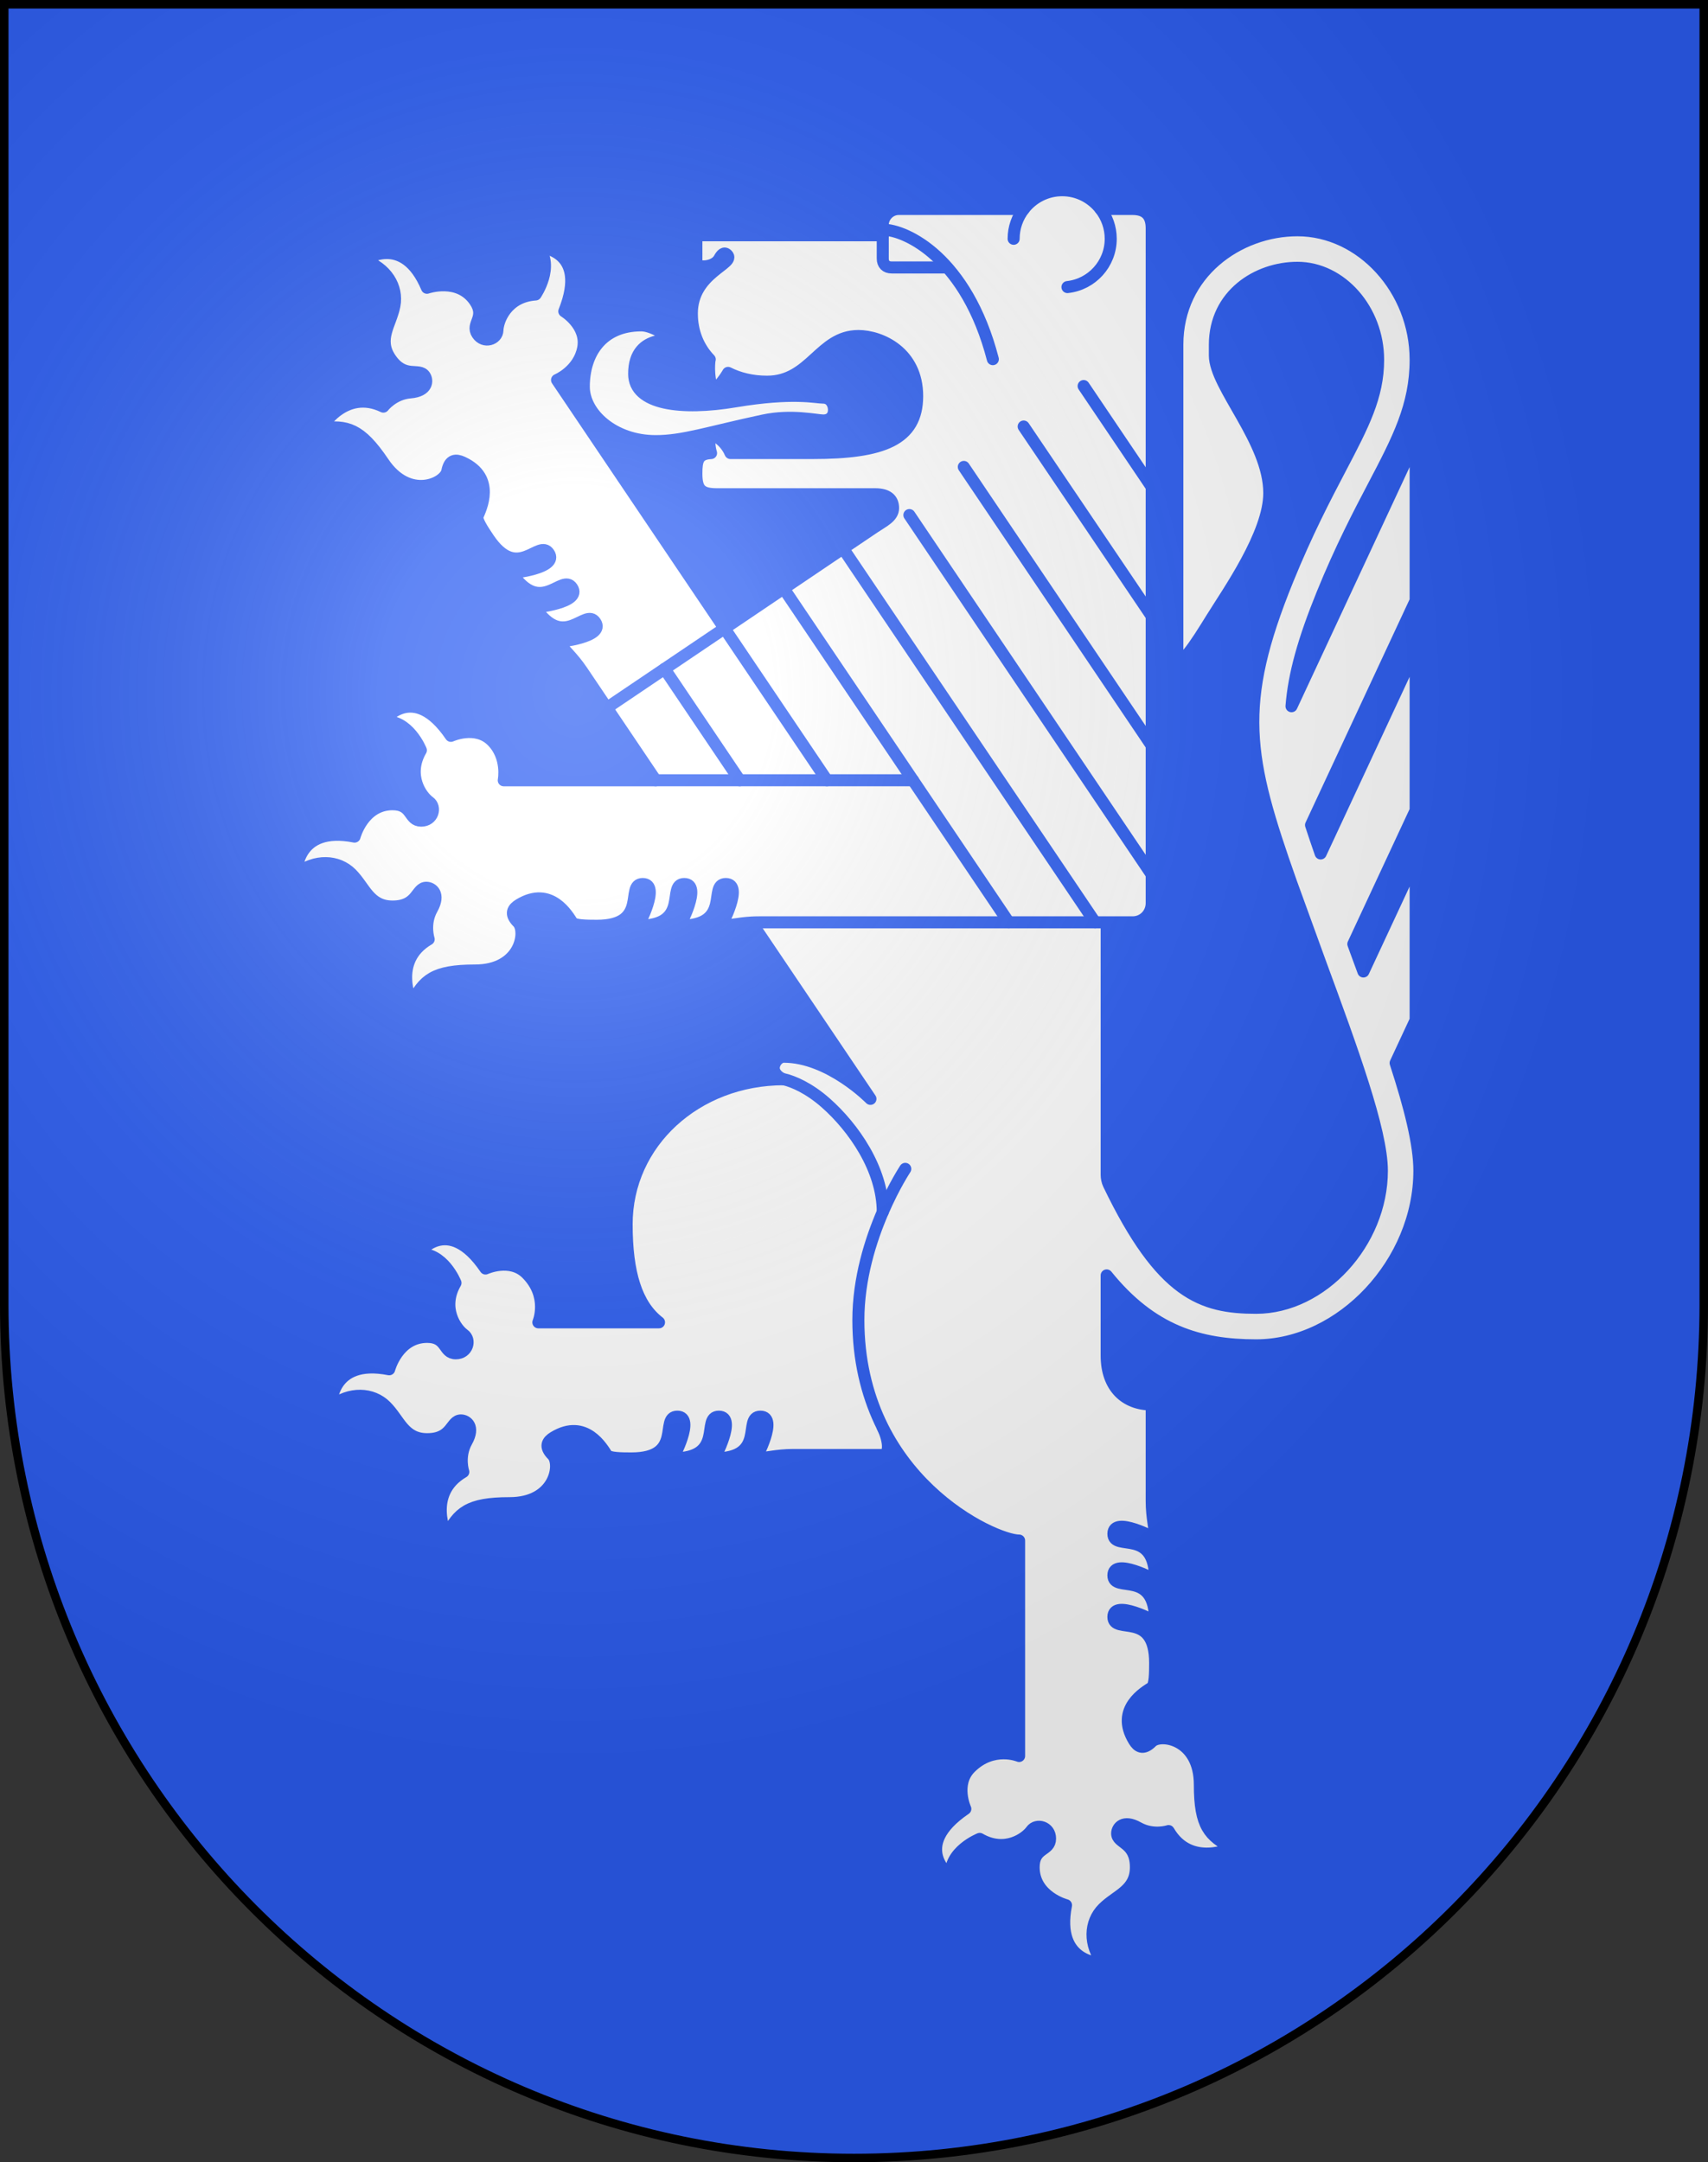 <?xml version="1.0" encoding="UTF-8" standalone="no"?>
<svg
   xmlns:dc="http://purl.org/dc/elements/1.1/"
   xmlns:cc="http://creativecommons.org/ns#"
   xmlns:rdf="http://www.w3.org/1999/02/22-rdf-syntax-ns#"
   xmlns:svg="http://www.w3.org/2000/svg"
   xmlns="http://www.w3.org/2000/svg"
   xmlns:xlink="http://www.w3.org/1999/xlink"
   xmlns:sodipodi="http://sodipodi.sourceforge.net/DTD/sodipodi-0.dtd"
   xmlns:inkscape="http://www.inkscape.org/namespaces/inkscape"
   height="763"
   width="603"
   version="1.0"
   id="svg20"
   sodipodi:version="0.32"
   inkscape:version="0.46"
   sodipodi:docname="Locarno-coat_of_arms.svg"
   sodipodi:docbase="C:\Documents and Settings\Steve\Bureau\Blason Villages Suisse pour Wikipédia (par Delta-9)"
   inkscape:output_extension="org.inkscape.output.svg.inkscape">
  <rect width="100%" height="100%" fill="#333333" stroke="none"/>
  <defs
     id="defs29"><inkscape:perspective
   sodipodi:type="inkscape:persp3d"
   inkscape:vp_x="0 : 381.5 : 1"
   inkscape:vp_y="0 : 1000 : 0"
   inkscape:vp_z="603 : 381.5 : 1"
   inkscape:persp3d-origin="301.5 : 254.33333 : 1"
   id="perspective28" />
<linearGradient
   id="linearGradient2893">
  <stop
     style="stop-color:#ffffff;stop-opacity:0.314;"
     offset="0"
     id="stop2895" />
  <stop
     id="stop2897"
     offset="0.19"
     style="stop-color:#ffffff;stop-opacity:0.251;" />
  <stop
     style="stop-color:#6b6b6b;stop-opacity:0.125;"
     offset="0.6"
     id="stop2901" />
  <stop
     style="stop-color:#000000;stop-opacity:0.125;"
     offset="1"
     id="stop2899" />
</linearGradient>
<linearGradient
   id="linearGradient2955">
  <stop
     style="stop-color:white;stop-opacity:0;"
     offset="0"
     id="stop2965" />
  <stop
     style="stop-color:black;stop-opacity:0.646;"
     offset="1"
     id="stop2959" />
</linearGradient>
<radialGradient
   inkscape:collect="always"
   xlink:href="#linearGradient2893"
   id="radialGradient3236"
   gradientUnits="userSpaceOnUse"
   gradientTransform="matrix(1.215,1.531577e-24,1.464684e-23,1.267,-839.192,-490.489)"
   cx="858.042"
   cy="579.933"
   fx="858.042"
   fy="579.933"
   r="300" />
<inkscape:perspective
   id="perspective2535"
   inkscape:persp3d-origin="306 : 264 : 1"
   inkscape:vp_z="612 : 396 : 1"
   inkscape:vp_y="0 : 1000 : 0"
   inkscape:vp_x="0 : 396 : 1"
   sodipodi:type="inkscape:persp3d" />

	
	
	
	
	
	
	
	
	
	
		
	
		
	
	
		
	
		
	
		
	
		
	
		
	
		

	
</defs>
  <sodipodi:namedview
     inkscape:window-height="854"
     inkscape:window-width="1212"
     inkscape:pageshadow="2"
     inkscape:pageopacity="0.0"
     guidetolerance="10.0"
     gridtolerance="10.0"
     objecttolerance="10.0"
     borderopacity="1.0"
     bordercolor="#666666"
     pagecolor="#ffffff"
     id="base"
     inkscape:zoom="0.64031942"
     inkscape:cx="356.1791"
     inkscape:cy="358.56957"
     inkscape:window-x="1330"
     inkscape:window-y="74"
     inkscape:current-layer="layer2"
     showgrid="false"
     showguides="true"
     inkscape:guide-bbox="true">
    <sodipodi:guide
       orientation="horizontal"
       position="761.5"
       id="guide1885" />
    <sodipodi:guide
       orientation="vertical"
       position="1.5"
       id="guide1887" />
    <sodipodi:guide
       orientation="horizontal"
       position="1.5"
       id="guide1889" />
    <sodipodi:guide
       orientation="vertical"
       position="601.5"
       id="guide1891" />
    <sodipodi:guide
       orientation="vertical"
       position="301.501"
       id="guide1893" />
  </sodipodi:namedview>
  <desc
     id="desc22">Coat of Arms of Canton of Freiburg (Fribourg)</desc>
  <g
     inkscape:groupmode="layer"
     id="layer1"
     inkscape:label="Fond écu"
     style="opacity:1"
     sodipodi:insensitive="true">
    <path
       d="M 1.5,1.5 L 1.5,460.368 C 1.5,626.679 135.814,761.5 301.5,761.5 C 467.186,761.5 601.5,626.679 601.5,460.368 L 601.5,1.5 L 1.5,1.5 z"
       id="path2542"
       style="opacity:1;fill:#2b5df2" />
  </g>
  <g
     inkscape:groupmode="layer"
     id="layer2"
     inkscape:label="Meubles"
     style="opacity:1"
     sodipodi:insensitive="true">
    <path
       id="path2494"
       d="M 232.658,466.616 L 190.064,466.617 C 190.064,466.617 193.981,457.454 185.924,449.396 C 180.127,443.6 171.406,447.629 171.406,447.629 C 157.936,427.868 147.448,442.55 147.448,442.55 C 156.39,441.556 160.805,452.709 160.805,452.709 C 155.619,461.649 161.021,468.986 163.732,470.925 C 166.34,472.787 165.057,477.548 160.917,477.548 C 156.447,477.548 157.937,471.751 150.815,471.751 C 140.381,471.752 137.401,483.18 137.401,483.18 C 116.37,479.039 116.865,496.262 116.865,496.262 C 123.489,491.13 131.438,491.458 136.242,496.262 C 141.043,501.066 142.534,507.855 150.814,507.855 C 159.756,507.855 159.093,501.23 162.737,501.232 C 164.724,501.23 167.706,503.383 164.724,508.683 C 161.744,513.984 163.565,519.392 163.565,519.392 C 150.316,527.12 157.603,541.914 157.603,541.914 C 161.799,533.743 165.332,530.432 179.904,530.432 C 196.245,530.432 198.188,516.538 195.079,513.429 C 191.993,510.345 193.417,508.495 195.474,507.233 C 206.74,500.321 212.79,511.328 214.199,513.43 C 214.986,514.604 219.374,514.644 222.918,514.645 C 241.549,514.644 232.752,499.906 239.134,499.906 C 245.516,499.906 237.58,514.645 237.58,514.645 C 256.212,514.644 247.414,499.906 253.798,499.906 C 260.179,499.906 252.244,514.645 252.244,514.645 C 270.873,514.645 262.077,499.907 268.459,499.906 C 274.843,499.906 266.906,514.644 266.906,514.644 L 267.069,514.643 C 270.216,514.644 274.016,513.43 280.09,513.429 C 290.894,513.429 309.883,513.429 311.648,513.429 C 314.022,513.429 314.189,508.957 311.648,503.697 L 324.099,412.664 L 311.648,394.207 C 311.648,394.207 289.126,380.835 276.706,380.835 C 245.849,380.835 221.228,403.191 221.228,432.007 C 221.231,449.23 224.709,460.485 232.658,466.616 z"
       style="fill:#ffffff;stroke:#2b5df2;stroke-width:4.25;stroke-linecap:round;stroke-linejoin:round" />
    <path
       id="path2496"
       d="M 492.72,375.112 L 499.782,359.966 L 499.782,303.255 L 481.338,342.811 C 480.422,340.316 479.498,337.801 478.559,335.248 L 477.788,333.124 L 499.782,285.955 L 499.782,229.246 L 466.249,301.161 C 465.02,297.638 463.887,294.307 462.855,291.136 L 499.782,211.944 L 499.782,155.235 L 455.963,249.207 C 456.833,237.966 460.252,225.818 466.837,209.607 C 473.396,193.46 479.798,181.266 484.939,171.468 C 493.556,155.051 499.783,143.189 499.783,126.961 C 499.783,102.185 480.673,81.253 458.05,81.253 C 437.211,81.253 415.655,96.369 415.655,121.661 L 415.655,138.885 C 415.655,138.885 415.655,225.221 415.655,230.521 C 415.655,237.586 422.059,227.43 427.8,218.155 C 433.541,208.882 448.114,188.346 448.114,173.993 C 448.114,155.666 428.904,136.456 428.904,125.416 L 428.904,121.662 C 428.904,104.021 443.921,94.503 458.05,94.503 C 473.49,94.503 486.535,109.368 486.535,126.962 C 486.535,139.924 481.234,150.025 473.211,165.312 C 467.933,175.365 461.366,187.875 454.563,204.622 C 436.546,248.972 440.1,267.026 455.78,311.339 L 466.127,339.826 C 477.303,370.199 487.86,398.888 487.86,413.132 C 487.86,438.439 466.705,461.488 443.477,461.488 C 424.279,461.488 410.063,456.618 391.44,417.909 C 390.94,416.898 390.706,415.595 390.706,414.621 C 390.706,372.58 390.706,325.47 390.706,325.47 L 386.564,321.329 L 267.601,321.329 L 265.335,325.541 L 307.306,387.764 C 307.306,387.764 292.773,372.889 276.709,372.889 C 274.943,372.889 273.17,374.876 273.17,376.863 C 273.17,378.85 275.257,380.505 276.709,380.839 C 280.17,381.633 285.673,384.042 291.477,389.151 C 301.345,397.839 311.651,412.607 311.651,427.676 C 307.404,437.51 303.041,451.172 303.041,465.795 C 303.041,521.99 350.958,543.629 359.787,543.629 L 359.788,619.643 C 359.788,619.643 350.625,615.726 342.566,623.785 C 336.769,629.581 340.801,638.303 340.801,638.303 C 321.037,651.773 335.721,662.261 335.721,662.261 C 334.726,653.319 345.879,648.904 345.879,648.904 C 354.819,654.091 362.158,648.687 364.096,645.976 C 365.958,643.369 370.719,644.651 370.719,648.792 C 370.719,653.263 364.922,651.772 364.922,658.893 C 364.923,669.328 376.35,672.307 376.35,672.307 C 372.21,693.338 389.433,692.843 389.433,692.843 C 384.299,686.22 384.629,678.27 389.433,673.465 C 394.237,668.664 401.025,667.173 401.025,658.893 C 401.025,649.952 394.401,650.614 394.402,646.97 C 394.401,644.983 396.554,642.001 401.855,644.983 C 407.154,647.962 412.561,646.142 412.561,646.142 C 420.29,659.39 435.085,652.105 435.085,652.105 C 426.915,647.908 423.603,644.376 423.603,629.802 C 423.603,613.461 409.707,611.518 406.599,614.626 C 403.515,617.712 401.664,616.289 400.403,614.231 C 393.491,602.964 404.499,596.916 406.6,595.506 C 407.775,594.72 407.814,590.331 407.815,586.787 C 407.814,568.155 393.076,576.953 393.076,570.57 C 393.076,564.188 407.815,572.124 407.815,572.124 C 407.814,553.492 393.076,562.29 393.076,555.906 C 393.076,549.525 407.815,557.461 407.815,557.461 C 407.815,538.832 393.077,547.628 393.076,541.245 C 393.076,534.861 407.814,542.798 407.814,542.798 L 407.813,542.635 C 407.814,539.489 406.6,535.688 406.599,529.614 L 406.599,495.604 C 397.216,495.604 390.703,489.475 390.703,478.379 L 390.703,450.061 C 406.618,469.766 423.556,474.737 443.474,474.737 C 473.636,474.737 501.106,445.374 501.106,413.133 C 501.106,403.769 497.784,390.658 492.72,375.112 z"
       style="fill:#ffffff;stroke:#2b5df2;stroke-width:4.25;stroke-linecap:round;stroke-linejoin:round" />
    <path
       id="path2498"
       d="M 236.785,119.245 C 236.785,119.245 230.617,114.815 226.421,114.815 C 212.287,114.815 206.107,124.972 206.107,136.454 C 206.107,145.95 216.705,155.664 231.5,155.664 C 241.216,155.664 249.864,152.568 269.507,148.378 C 279.444,146.257 288.249,148.378 290.677,148.378 C 293.104,148.378 294.43,146.832 294.43,144.624 C 294.43,142.746 293.326,140.318 290.677,140.318 C 288.026,140.318 279.967,138.22 259.542,141.643 C 240.709,144.799 223.882,142.858 223.882,131.927 C 223.88,116.472 240.035,121.265 236.785,119.245 z"
       style="fill:#ffffff;stroke:#2b5df2;stroke-width:4.25;stroke-linecap:round;stroke-linejoin:round" />
    <path
       id="path2500"
       d="M 399.809,73.745 C 394.565,73.745 392.492,73.74 388.53,73.74 C 385.393,69.712 380.499,67.121 374.997,67.121 C 369.496,67.121 364.6,69.713 361.464,73.743 C 340.006,73.743 318.687,73.745 317.257,73.745 C 314.17,73.745 311.653,76.367 311.653,79.349 C 311.653,82.332 311.653,83.019 311.653,83.019 C 311.653,83.019 248.904,83.019 247.84,83.019 C 246.776,83.019 245.853,83.765 245.853,85.006 L 245.853,92.403 C 245.853,93.712 246.956,94.004 248.502,94.004 C 250.049,94.004 252.811,93.345 253.967,91.244 C 254.713,89.889 255.624,88.817 256.727,89.919 C 259.874,93.066 244.251,96.157 244.251,110.621 C 244.251,117.094 246.577,122.668 250.571,126.83 L 250.528,126.823 C 250.528,126.823 249.606,132.259 251.703,138.111 C 251.703,138.111 254.452,135.931 257.052,131.611 L 257.045,131.583 C 260.973,133.57 265.627,134.689 270.804,134.689 C 286.26,134.689 289.351,118.571 303.042,118.571 C 310.991,118.571 323.798,124.311 323.798,139.768 C 323.798,155.226 311.652,159.863 286.923,159.863 L 257.887,159.863 C 255.789,154.893 251.042,153.017 251.042,153.017 C 249.717,155.998 251.034,159.882 251.034,159.882 L 251.036,159.884 C 246.455,160.107 245.853,162.369 245.853,167.121 C 245.853,172.787 247.509,174.408 253.14,174.408 L 309.004,174.408 C 313.253,174.408 315.297,176.147 315.297,179.293 C 315.297,182.44 311.74,184.009 308.747,186.029 C 303.463,189.593 255.788,221.751 255.788,221.751 L 196.661,134.091 C 196.661,134.091 204.315,130.927 205.879,122.88 C 207.443,114.834 199.225,109.858 199.225,109.858 C 208.076,87.64 190.039,87.156 190.039,87.156 C 195.863,94.013 189.087,103.91 189.087,103.91 C 178.772,104.609 175.711,113.191 175.621,116.522 C 175.536,119.726 170.871,121.325 168.555,117.893 C 166.055,114.186 171.693,112.181 167.712,106.276 C 161.878,97.628 150.737,101.545 150.737,101.545 C 142.409,81.795 128.408,91.837 128.408,91.837 C 136.368,94.459 140.539,101.234 139.242,107.901 C 137.945,114.568 133.15,119.601 137.781,126.465 C 142.781,133.879 147.903,129.625 149.94,132.646 C 151.052,134.293 150.933,137.969 144.873,138.46 C 138.813,138.952 135.347,143.488 135.347,143.488 C 121.531,136.827 113.34,151.14 113.34,151.14 C 122.459,150.049 127.182,151.126 135.331,163.208 C 144.468,176.755 157.073,170.595 157.912,166.281 C 158.745,161.998 161.075,162.143 163.271,163.143 C 175.301,168.617 169.558,179.789 168.604,182.132 C 168.071,183.441 170.491,187.101 172.473,190.039 C 182.893,205.485 190.192,189.95 193.76,195.24 C 197.329,200.532 180.673,202.195 180.673,202.195 C 191.091,217.641 198.391,202.105 201.961,207.397 C 205.529,212.688 188.873,214.352 188.873,214.352 C 199.29,229.798 206.59,214.262 210.159,219.553 C 213.729,224.845 197.073,226.508 197.073,226.508 L 197.163,226.642 C 198.923,229.25 202.054,231.723 205.452,236.758 L 231.479,275.346 L 177.844,275.346 C 177.844,275.346 179.5,267.231 173.704,261.435 C 167.907,255.639 159.186,259.669 159.186,259.669 C 145.715,239.907 135.228,254.59 135.228,254.59 C 144.17,253.597 148.586,264.748 148.586,264.748 C 143.398,273.69 148.801,281.028 151.512,282.964 C 154.12,284.827 152.837,289.588 148.697,289.588 C 144.226,289.588 145.716,283.793 138.595,283.793 C 128.162,283.793 125.181,295.219 125.181,295.219 C 104.149,291.079 104.645,308.302 104.645,308.302 C 111.269,303.169 119.218,303.499 124.021,308.302 C 128.823,313.105 130.314,319.894 138.594,319.894 C 147.537,319.894 146.874,313.27 150.518,313.27 C 152.505,313.27 155.486,315.423 152.505,320.722 C 149.524,326.021 151.346,331.431 151.346,331.431 C 138.097,339.159 145.384,353.953 145.384,353.953 C 149.579,345.784 153.113,342.471 167.686,342.471 C 184.027,342.471 185.968,328.578 182.86,325.469 C 179.775,322.384 181.198,320.533 183.255,319.272 C 194.52,312.359 200.57,323.367 201.98,325.469 C 202.767,326.642 207.155,326.683 210.7,326.683 C 229.331,326.683 220.533,311.944 226.915,311.944 C 233.298,311.944 225.362,326.683 225.362,326.683 C 243.993,326.683 235.195,311.944 241.578,311.944 C 247.96,311.944 240.025,326.683 240.025,326.683 C 258.656,326.683 249.858,311.944 256.24,311.944 C 262.622,311.944 254.687,326.683 254.687,326.683 L 254.849,326.683 C 257.533,326.683 260.694,325.8 265.334,325.54 C 266.134,325.495 266.978,325.469 267.871,325.469 C 271.826,325.469 390.703,325.469 390.703,325.469 C 390.703,325.469 396.112,325.469 399.838,325.469 C 403.719,325.469 406.6,322.419 406.6,318.706 C 406.6,314.926 406.6,81.109 406.6,80.539 C 406.6,75.843 404.323,73.745 399.809,73.745 z"
       style="fill:#ffffff;stroke:#2b5df2;stroke-width:4.25;stroke-linecap:round;stroke-linejoin:round" />
    <path
       id="path2502"
       d="M 319.602,412.465 C 319.602,412.465 315.68,418.349 311.652,427.673"
       style="fill:none;stroke:#2b5df2;stroke-width:4.25;stroke-linecap:round;stroke-linejoin:round" />
    <path
       id="path2504"
       d="M 361.463,73.743 C 359.202,76.647 357.856,80.297 357.856,84.261"
       style="fill:none;stroke:#2b5df2;stroke-width:4.25;stroke-linecap:round;stroke-linejoin:round" />
    <path
       id="path2506"
       d="M 376.861,101.302 C 385.451,100.372 392.136,93.097 392.136,84.26 C 392.136,80.294 390.79,76.644 388.529,73.739"
       style="fill:none;stroke:#2b5df2;stroke-width:4.25;stroke-linecap:round;stroke-linejoin:round" />
    <path
       id="path2508"
       d="M 334.335,94.38 C 334.335,94.38 316.785,94.38 314.798,94.38 C 312.811,94.38 311.652,93.223 311.652,91.233 C 311.652,89.243 311.652,83.019 311.652,83.019"
       style="fill:none;stroke:#2b5df2;stroke-width:4.25;stroke-linecap:round;stroke-linejoin:round" />
    <path
       id="path2510"
       d="M 311.651,81.051 C 319.931,81.051 341.292,91.16 350.514,126.739"
       style="fill:none;stroke:#2b5df2;stroke-width:4.25;stroke-linecap:round;stroke-linejoin:round" />
    <line
       id="line2512"
       y2="236.025"
       x2="234.621"
       y1="275.342"
       x1="261.141"
       style="fill:none;stroke:#2b5df2;stroke-width:4.25;stroke-linecap:round;stroke-linejoin:round" />
    <line
       id="line2514"
       y2="275.343"
       x2="231.477"
       y1="275.343"
       x1="322.32"
       style="fill:none;stroke:#2b5df2;stroke-width:4.25;stroke-linecap:round;stroke-linejoin:round" />
    <polyline
       id="polyline2516"
       points="   214.232,249.777 255.787,221.749 291.937,275.343  "
       style="fill:none;stroke:#2b5df2;stroke-width:4.25;stroke-linecap:round;stroke-linejoin:round" />
    <line
       id="line2518"
       y2="325.467"
       x2="356.129"
       y1="207.663"
       x1="276.671"
       style="fill:none;stroke:#2b5df2;stroke-width:4.25;stroke-linecap:round;stroke-linejoin:round" />
    <line
       id="line2520"
       y2="325.472"
       x2="386.616"
       y1="193.531"
       x1="297.623"
       style="fill:none;stroke:#2b5df2;stroke-width:4.25;stroke-linecap:round;stroke-linejoin:round" />
    <line
       id="line2522"
       y2="308.588"
       x2="406.6"
       y1="181.753"
       x1="321.049"
       style="fill:none;stroke:#2b5df2;stroke-width:4.25;stroke-linecap:round;stroke-linejoin:round" />
    <line
       id="line2524"
       y2="263.116"
       x2="406.604"
       y1="164.766"
       x1="340.269"
       style="fill:none;stroke:#2b5df2;stroke-width:4.25;stroke-linecap:round;stroke-linejoin:round" />
    <line
       id="line2526"
       y2="217.426"
       x2="406.603"
       y1="150.512"
       x1="361.399"
       style="fill:none;stroke:#2b5df2;stroke-width:4.25;stroke-linecap:round;stroke-linejoin:round" />
    <line
       id="line2528"
       y2="171.833"
       x2="406.603"
       y1="136.231"
       x1="382.571"
       style="fill:none;stroke:#2b5df2;stroke-width:4.25;stroke-linecap:round;stroke-linejoin:round" />
  </g>
  <g
     inkscape:groupmode="layer"
     id="layer3"
     inkscape:label="Reflet final"
     style="display:inline"
     sodipodi:insensitive="true">
    <path
       style="fill:url(#radialGradient3236);fill-opacity:1"
       d="M 1.5,1.5 L 1.5,460.368 C 1.5,626.679 135.815,761.5 301.5,761.5 C 467.185,761.5 601.5,626.679 601.5,460.368 L 601.5,1.5 L 1.5,1.5 z "
       id="path2346" />
  </g>
  <g
     inkscape:groupmode="layer"
     id="layer4"
     inkscape:label="Contour final"
     style="display:inline"
     sodipodi:insensitive="true">
    <path
       style="fill:none;fill-opacity:1;stroke:#000000;stroke-width:3;stroke-miterlimit:4;stroke-dasharray:none;stroke-opacity:1"
       d="M 1.5,1.5 L 1.5,460.368 C 1.5,626.679 135.815,761.5 301.5,761.5 C 467.185,761.5 601.5,626.679 601.5,460.368 L 601.5,1.5 L 1.5,1.5 z "
       id="path3239" />
  </g>
</svg>
